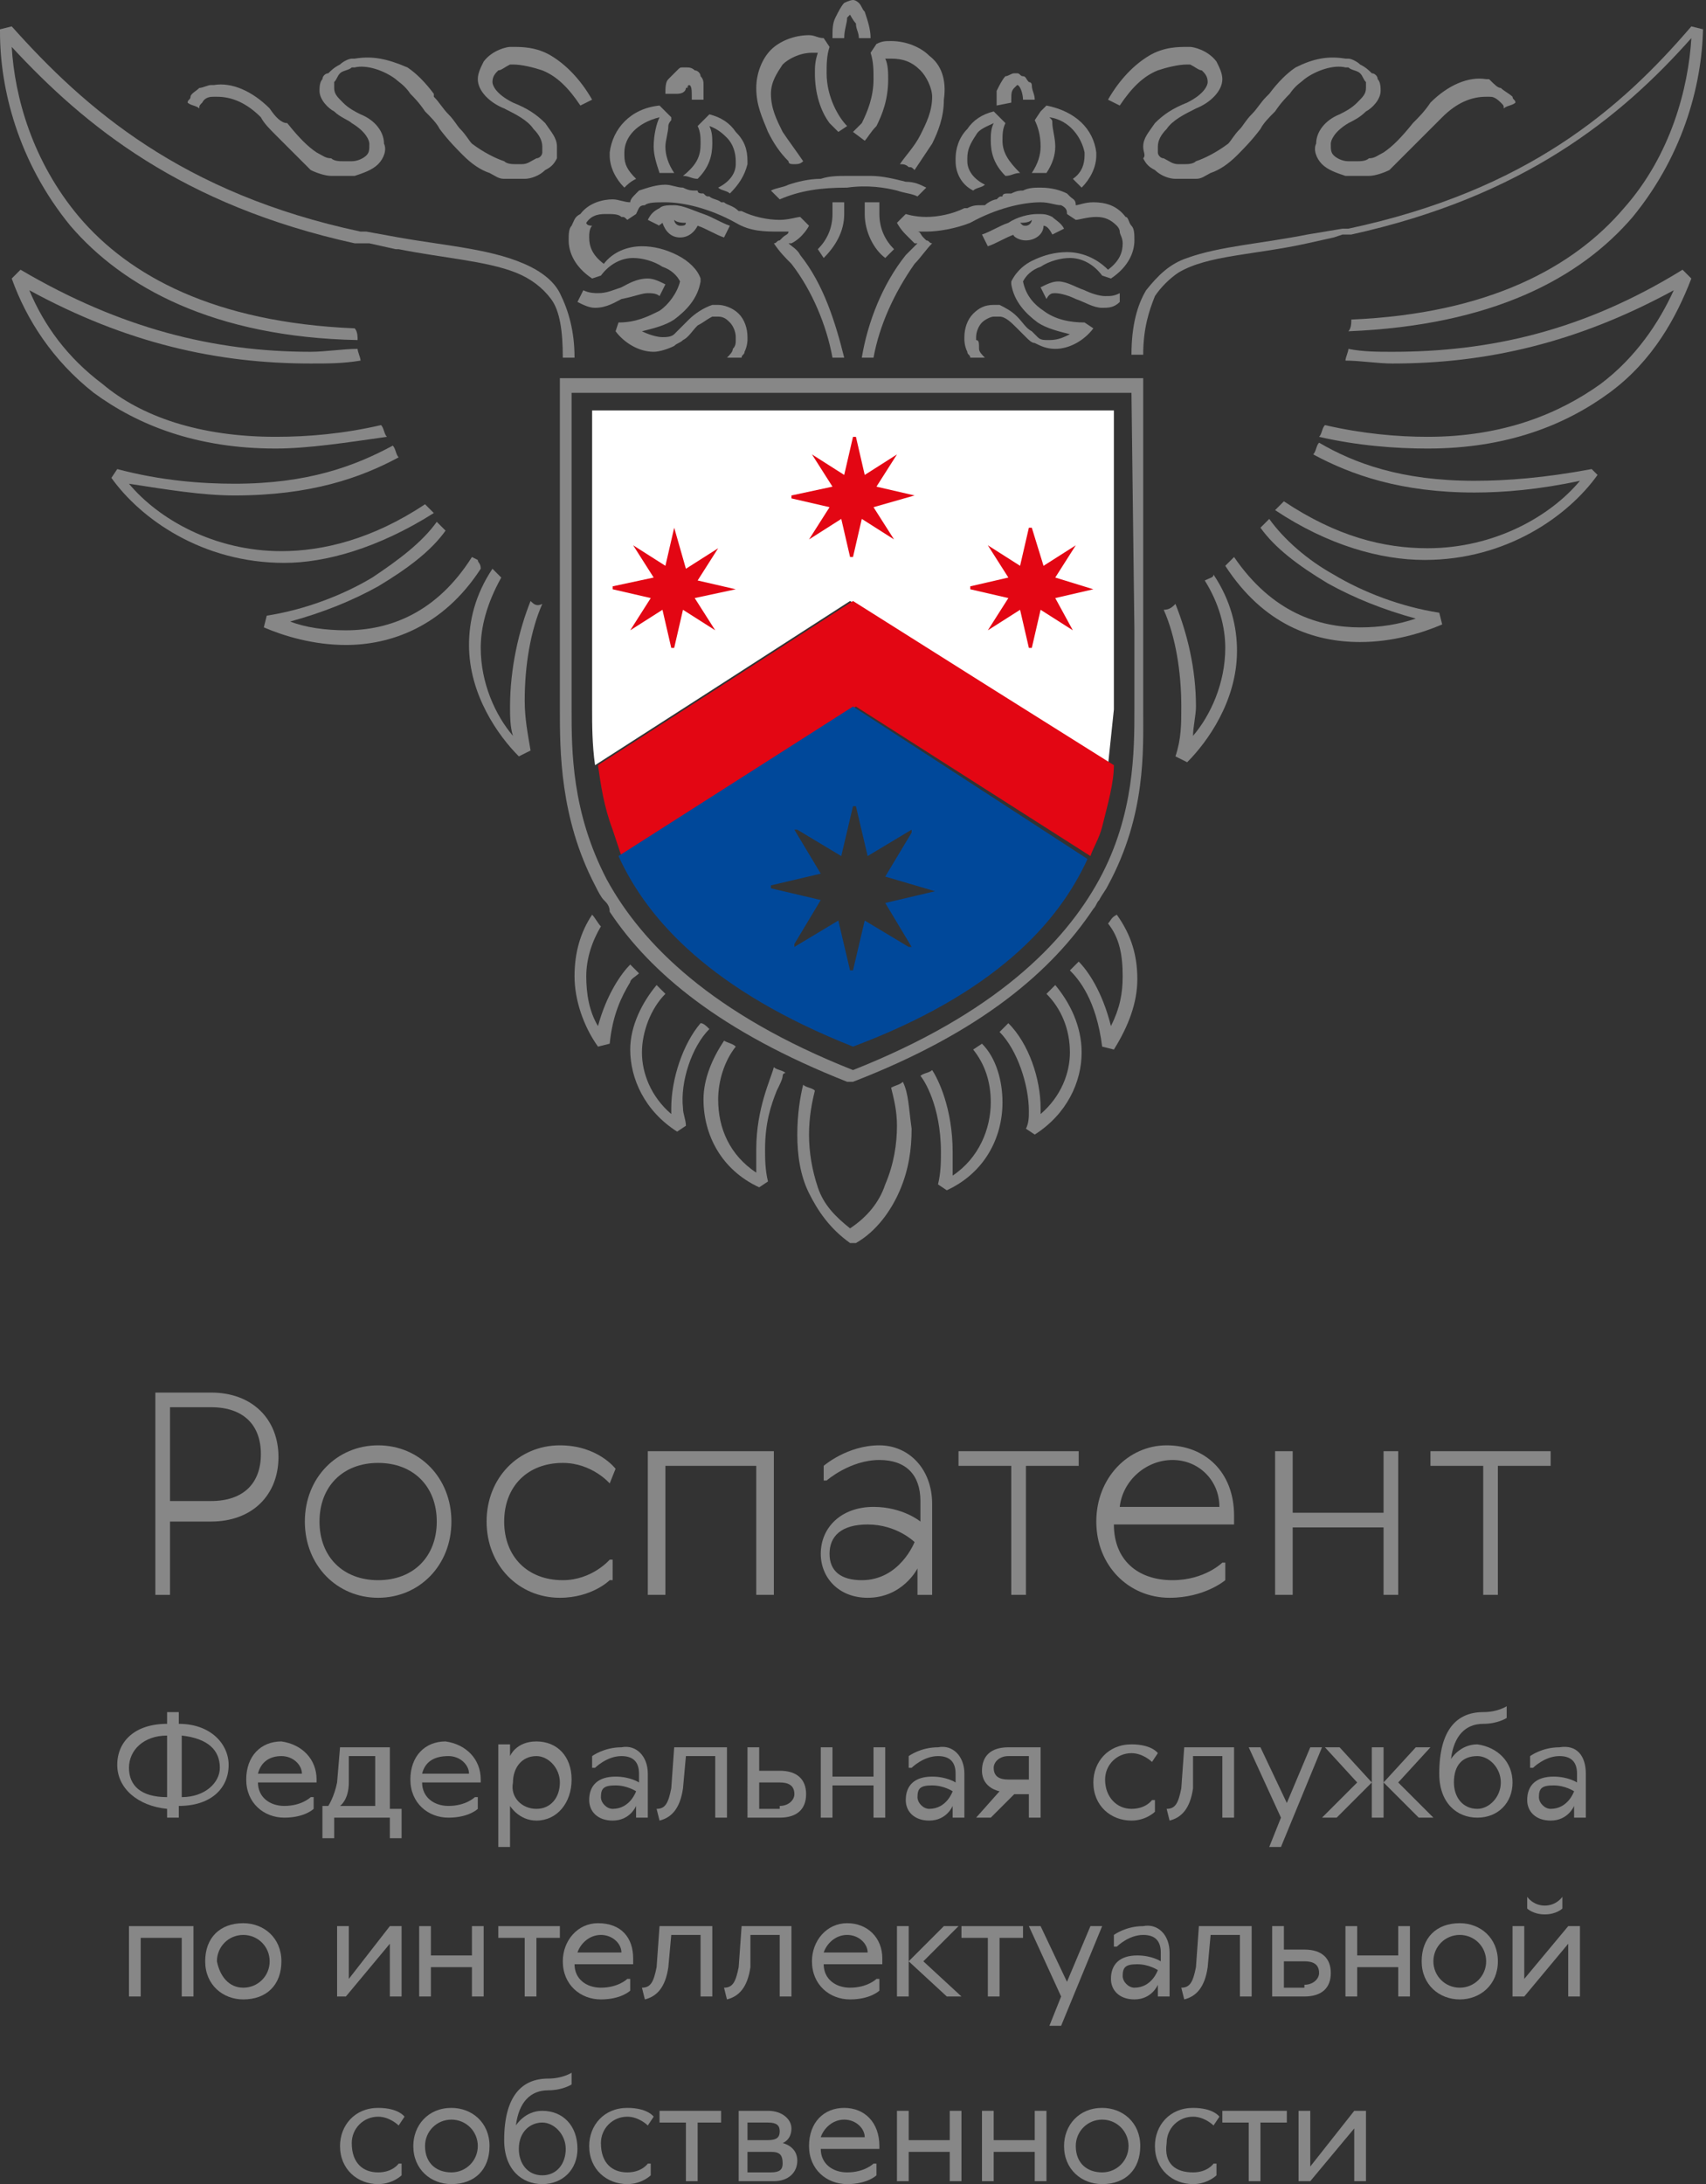 <?xml version="1.0" encoding="UTF-8"?> <!-- Generator: Adobe Illustrator 24.1.2, SVG Export Plug-In . SVG Version: 6.00 Build 0) --> <svg xmlns="http://www.w3.org/2000/svg" xmlns:xlink="http://www.w3.org/1999/xlink" id="Слой_1" x="0px" y="0px" viewBox="0 0 58.2 74.5" style="enable-background:new 0 0 58.2 74.5;" xml:space="preserve"><rect x="0" y="0" width="58.2" height="74.5" fill="#333333" stroke="none"/> <style type="text/css"> .st0{fill:#878787;} .st1{fill:#FFFFFF;} .st2{fill:#E30613;} .st3{fill-rule:evenodd;clip-rule:evenodd;fill:#E30613;} .st4{fill:#00489A;} </style> <g> <g> <path class="st0" d="M5.7,61.7C4.7,61.6,4,61,4,60.2c0-0.8,0.6-1.4,1.7-1.4v-0.4h0.4v0.4c1.1,0,1.7,0.7,1.7,1.4 c0,0.8-0.6,1.4-1.7,1.4V62H5.7V61.7z M5.7,59.2c-0.8,0-1.3,0.5-1.3,1.1c0,0.6,0.4,1,1.3,1V59.2z M6.2,61.3c0.8,0,1.3-0.5,1.3-1 c0-0.6-0.4-1-1.3-1.1V61.3z"></path> <path class="st0" d="M10.8,60.7v0.1h-2c0,0.5,0.4,0.8,0.9,0.8c0.6,0,0.9-0.3,0.9-0.3h0.1v0.4c0,0-0.3,0.3-1,0.3 c-0.7,0-1.3-0.5-1.3-1.3s0.5-1.3,1.2-1.3C10.3,59.5,10.8,60,10.8,60.7 M8.8,60.5h1.5c0-0.3-0.3-0.6-0.7-0.6 C9.2,59.9,8.9,60.1,8.8,60.5"></path> <path class="st0" d="M10.9,61.6h0.3c0,0,0.2-0.3,0.3-0.8l0.1-1.2h1.7v2.1h0.4v1h-0.4V62h-1.9v0.7h-0.4V61.6z M11.9,60.8 c0,0.6-0.3,0.8-0.3,0.8h1.2v-1.7h-0.9L11.9,60.8z"></path> <path class="st0" d="M16.4,60.7v0.1h-2c0,0.5,0.4,0.8,0.9,0.8c0.6,0,0.9-0.3,0.9-0.3h0.1v0.4c0,0-0.3,0.3-1,0.3 c-0.7,0-1.3-0.5-1.3-1.3s0.5-1.3,1.2-1.3C15.9,59.5,16.4,60,16.4,60.7 M14.4,60.5H16c0-0.3-0.3-0.6-0.7-0.6 C14.8,59.9,14.5,60.1,14.4,60.5"></path> <path class="st0" d="M18.3,62.1c-0.6,0-0.9-0.5-0.9-0.5h0V63H17v-3.5h0.4l0,0.4h0c0,0,0.2-0.5,0.9-0.5c0.7,0,1.2,0.5,1.2,1.3 C19.5,61.5,19,62.1,18.3,62.1 M18.3,61.7c0.5,0,0.8-0.4,0.8-0.9c0-0.5-0.4-0.9-0.8-0.9c-0.5,0-0.8,0.4-0.8,0.9 C17.4,61.3,17.8,61.7,18.3,61.7"></path> <path class="st0" d="M22.1,60.5V62h-0.4l0-0.4h0c0,0-0.2,0.5-0.8,0.5c-0.5,0-0.8-0.3-0.8-0.7c0-0.5,0.3-0.8,0.9-0.8 c0.5,0,0.8,0.2,0.8,0.2v-0.3c0-0.4-0.2-0.6-0.6-0.6c-0.5,0-0.9,0.4-0.9,0.4h-0.1v-0.4c0,0,0.4-0.3,1-0.3 C21.7,59.5,22.1,59.9,22.1,60.5 M21.7,61.1c0,0-0.3-0.2-0.7-0.2c-0.4,0-0.5,0.1-0.5,0.4c0,0.2,0.2,0.4,0.4,0.4 C21.5,61.7,21.7,61.1,21.7,61.1"></path> <path class="st0" d="M23.3,61c-0.1,0.7-0.4,1-0.8,1.1l-0.1-0.4c0.3,0,0.4-0.2,0.5-0.7l0.1-1.4h1.8V62h-0.4v-2.1h-1L23.3,61z"></path> <path class="st0" d="M25.5,59.6h0.4v0.8h0.7c0.6,0,0.9,0.3,0.9,0.8c0,0.5-0.3,0.8-0.9,0.8h-1.1V59.6z M26.6,61.6 c0.3,0,0.5-0.2,0.5-0.4c0-0.3-0.2-0.4-0.5-0.4h-0.7v0.9H26.6z"></path> <polygon class="st0" points="28.4,60.9 28.4,62 28,62 28,59.6 28.4,59.6 28.4,60.6 29.8,60.6 29.8,59.6 30.2,59.6 30.2,62 29.8,62 29.8,60.9 "></polygon> <path class="st0" d="M32.9,60.5V62h-0.4l0-0.4h0c0,0-0.2,0.5-0.8,0.5c-0.5,0-0.8-0.3-0.8-0.7c0-0.5,0.3-0.8,0.9-0.8 c0.5,0,0.8,0.2,0.8,0.2v-0.3c0-0.4-0.2-0.6-0.6-0.6c-0.5,0-0.9,0.4-0.9,0.4h-0.1v-0.4c0,0,0.4-0.3,1-0.3 C32.5,59.5,32.9,59.9,32.9,60.5 M32.5,61.1c0,0-0.3-0.2-0.7-0.2c-0.4,0-0.5,0.1-0.5,0.4c0,0.2,0.2,0.4,0.4,0.4 C32.3,61.7,32.5,61.1,32.5,61.1"></path> <path class="st0" d="M33.5,60.4c0-0.5,0.3-0.8,0.9-0.8h1.1V62h-0.4v-0.8h-0.5L33.8,62h-0.5l0.8-0.9v0C34.1,61.1,33.5,61,33.5,60.4 M34.4,59.9c-0.3,0-0.5,0.2-0.5,0.4c0,0.3,0.2,0.4,0.5,0.4h0.7v-0.8H34.4z"></path> <path class="st0" d="M38.6,61.7c0.5,0,0.7-0.3,0.7-0.3h0.1v0.4c0,0-0.3,0.3-0.8,0.3c-0.7,0-1.3-0.5-1.3-1.3c0-0.7,0.5-1.3,1.3-1.3 c0.7,0,0.9,0.3,0.9,0.3l-0.2,0.3c0,0-0.3-0.3-0.7-0.3c-0.5,0-0.9,0.4-0.9,0.9C37.7,61.3,38.1,61.7,38.6,61.7"></path> <path class="st0" d="M40.7,61c-0.1,0.7-0.4,1-0.8,1.1l-0.1-0.4c0.3,0,0.4-0.2,0.5-0.7l0.1-1.4h1.7V62h-0.4v-2.1h-1L40.7,61z"></path> <polygon class="st0" points="43.7,63 43.3,63 43.7,62 42.6,59.6 43,59.6 43.9,61.5 43.9,61.5 44.7,59.6 45.1,59.6 "></polygon> <polygon class="st0" points="47.2,60.8 47.2,62 46.8,62 46.8,60.8 45.6,62 45.1,62 46.3,60.8 45.2,59.6 45.7,59.6 46.8,60.8 46.8,59.6 47.2,59.6 47.2,60.8 48.3,59.6 48.8,59.6 47.7,60.8 48.9,62 48.4,62 "></polygon> <path class="st0" d="M51.6,60.8c0,0.7-0.5,1.2-1.2,1.2c-0.7,0-1.3-0.5-1.3-1.5c0-1.5,0.6-2.1,1.5-2.1c0.5,0,0.8-0.2,0.8-0.2v0.4 c0,0-0.3,0.2-0.8,0.2c-0.6,0-1,0.4-1.1,1.2h0c0,0,0.3-0.5,0.9-0.5C51.1,59.6,51.6,60.1,51.6,60.8 M51.2,60.8 c0-0.5-0.4-0.9-0.8-0.9c-0.5,0-0.8,0.3-0.8,0.9c0,0.5,0.3,0.9,0.8,0.9C50.8,61.7,51.2,61.3,51.2,60.8"></path> <path class="st0" d="M54.1,60.5V62h-0.4l0-0.4h0c0,0-0.2,0.5-0.8,0.5c-0.5,0-0.8-0.3-0.8-0.7c0-0.5,0.3-0.8,0.9-0.8 c0.5,0,0.8,0.2,0.8,0.2v-0.3c0-0.4-0.2-0.6-0.6-0.6c-0.5,0-0.9,0.4-0.9,0.4h-0.1v-0.4c0,0,0.4-0.3,1-0.3 C53.8,59.5,54.1,59.9,54.1,60.5 M53.7,61.1c0,0-0.3-0.2-0.7-0.2c-0.4,0-0.5,0.1-0.5,0.4c0,0.2,0.2,0.4,0.4,0.4 C53.5,61.7,53.7,61.1,53.7,61.1"></path> </g> <g> <polygon class="st0" points="4.8,66.1 4.8,68.1 4.4,68.1 4.4,65.7 6.6,65.7 6.6,68.1 6.2,68.1 6.2,66.1 "></polygon> <path class="st0" d="M8.3,68.2c-0.7,0-1.3-0.5-1.3-1.3s0.5-1.3,1.3-1.3c0.7,0,1.3,0.5,1.3,1.3S9.1,68.2,8.3,68.2 M8.3,67.8 c0.5,0,0.9-0.4,0.9-0.9c0-0.5-0.4-0.9-0.9-0.9c-0.5,0-0.9,0.4-0.9,0.9C7.5,67.4,7.8,67.8,8.3,67.8"></path> <polygon class="st0" points="11.8,68.1 11.5,68.1 11.5,65.7 11.9,65.7 11.9,67.5 13.3,65.7 13.7,65.7 13.7,68.1 13.3,68.1 13.3,66.3 "></polygon> <polygon class="st0" points="14.7,67.1 14.7,68.1 14.3,68.1 14.3,65.7 14.7,65.7 14.7,66.7 16.1,66.7 16.1,65.7 16.5,65.7 16.5,68.1 16.1,68.1 16.1,67.1 "></polygon> <polygon class="st0" points="17,66.1 17,65.7 19.1,65.7 19.1,66.1 18.3,66.1 18.3,68.1 17.9,68.1 17.9,66.1 "></polygon> <path class="st0" d="M21.6,66.8V67h-2c0,0.5,0.4,0.8,0.9,0.8c0.6,0,0.9-0.3,0.9-0.3h0.1v0.4c0,0-0.3,0.3-1,0.3 c-0.7,0-1.3-0.5-1.3-1.3c0-0.7,0.5-1.3,1.2-1.3C21.2,65.6,21.6,66.1,21.6,66.8 M19.7,66.6h1.5c0-0.3-0.3-0.6-0.7-0.6 C20.1,66,19.8,66.3,19.7,66.6"></path> <path class="st0" d="M22.8,67.1c-0.1,0.7-0.4,1-0.8,1.1l-0.1-0.4c0.3,0,0.4-0.2,0.5-0.7l0.1-1.4h1.8v2.4h-0.4v-2.1h-1L22.8,67.1z"></path> <path class="st0" d="M25.6,67.1c-0.1,0.7-0.4,1-0.8,1.1l-0.1-0.4c0.3,0,0.4-0.2,0.5-0.7l0.1-1.4H27v2.4h-0.4v-2.1h-1L25.6,67.1z"></path> <path class="st0" d="M30.1,66.8V67h-2c0,0.5,0.4,0.8,0.9,0.8c0.6,0,0.9-0.3,0.9-0.3h0.1v0.4c0,0-0.3,0.3-1,0.3 c-0.7,0-1.3-0.5-1.3-1.3c0-0.7,0.5-1.3,1.2-1.3C29.6,65.6,30.1,66.1,30.1,66.8 M28.1,66.6h1.5c0-0.3-0.3-0.6-0.7-0.6 C28.5,66,28.2,66.3,28.1,66.6"></path> <polygon class="st0" points="31,66.9 31,68.1 30.6,68.1 30.6,65.7 31,65.7 31,66.9 32.2,65.7 32.7,65.7 31.5,66.9 32.8,68.1 32.3,68.1 "></polygon> <polygon class="st0" points="32.8,66.1 32.8,65.7 34.9,65.7 34.9,66.1 34.1,66.1 34.1,68.1 33.7,68.1 33.7,66.1 "></polygon> <polygon class="st0" points="36.2,69.1 35.8,69.1 36.2,68.1 35.1,65.7 35.5,65.7 36.4,67.6 36.4,67.6 37.2,65.7 37.6,65.7 "></polygon> <path class="st0" d="M39.9,66.6v1.5h-0.4l0-0.4h0c0,0-0.2,0.5-0.8,0.5c-0.5,0-0.8-0.3-0.8-0.7c0-0.5,0.3-0.8,0.9-0.8 c0.5,0,0.8,0.2,0.8,0.2v-0.3c0-0.4-0.2-0.6-0.6-0.6c-0.5,0-0.9,0.4-0.9,0.4h-0.1v-0.4c0,0,0.4-0.3,1-0.3 C39.5,65.6,39.9,66,39.9,66.6 M39.5,67.2c0,0-0.3-0.2-0.7-0.2c-0.4,0-0.5,0.1-0.5,0.4c0,0.2,0.2,0.4,0.4,0.4 C39.3,67.8,39.5,67.2,39.5,67.2"></path> <path class="st0" d="M41.2,67.1c-0.1,0.7-0.4,1-0.8,1.1l-0.1-0.4c0.3,0,0.4-0.2,0.5-0.7l0.1-1.4h1.8v2.4h-0.4v-2.1h-1L41.2,67.1z"></path> <path class="st0" d="M43.4,65.7h0.4v0.8h0.7c0.6,0,0.9,0.3,0.9,0.8c0,0.5-0.3,0.8-0.9,0.8h-1.1V65.7z M44.5,67.7 c0.3,0,0.5-0.2,0.5-0.4c0-0.3-0.2-0.4-0.5-0.4h-0.7v0.9H44.5z"></path> <polygon class="st0" points="46.3,67.1 46.3,68.1 45.9,68.1 45.9,65.7 46.3,65.7 46.3,66.7 47.7,66.7 47.7,65.7 48.1,65.7 48.1,68.1 47.7,68.1 47.7,67.1 "></polygon> <path class="st0" d="M49.8,68.2c-0.7,0-1.3-0.5-1.3-1.3s0.5-1.3,1.3-1.3c0.7,0,1.3,0.5,1.3,1.3S50.5,68.2,49.8,68.2 M49.8,67.8 c0.5,0,0.9-0.4,0.9-0.9c0-0.5-0.4-0.9-0.9-0.9c-0.5,0-0.9,0.4-0.9,0.9C48.9,67.4,49.3,67.8,49.8,67.8"></path> <path class="st0" d="M52,68.1h-0.4v-2.4H52v1.8l1.5-1.8h0.4v2.4h-0.4v-1.8L52,68.1z M52.1,65.1v-0.4c0,0,0.2,0.3,0.6,0.3 c0.4,0,0.6-0.3,0.6-0.3v0.4c0,0-0.2,0.2-0.6,0.2C52.3,65.3,52.1,65.1,52.1,65.1"></path> </g> <g> <path class="st0" d="M12.9,74.1c0.5,0,0.7-0.3,0.7-0.3h0.1v0.4c0,0-0.3,0.3-0.8,0.3c-0.7,0-1.3-0.5-1.3-1.3c0-0.7,0.5-1.3,1.3-1.3 c0.7,0,0.9,0.3,0.9,0.3l-0.2,0.3c0,0-0.3-0.3-0.7-0.3c-0.5,0-0.9,0.4-0.9,0.9C12,73.8,12.4,74.1,12.9,74.1"></path> <path class="st0" d="M15.4,74.5c-0.7,0-1.3-0.5-1.3-1.3c0-0.7,0.5-1.3,1.3-1.3c0.7,0,1.3,0.5,1.3,1.3C16.7,74,16.2,74.5,15.4,74.5 M15.4,74.1c0.5,0,0.9-0.4,0.9-0.9c0-0.5-0.4-0.9-0.9-0.9c-0.5,0-0.9,0.4-0.9,0.9C14.5,73.8,14.9,74.1,15.4,74.1"></path> <path class="st0" d="M19.7,73.3c0,0.7-0.5,1.2-1.2,1.2c-0.7,0-1.3-0.5-1.3-1.5c0-1.5,0.6-2.1,1.5-2.1c0.5,0,0.8-0.2,0.8-0.2v0.4 c0,0-0.3,0.2-0.8,0.2c-0.6,0-1,0.4-1.1,1.2h0c0,0,0.3-0.5,0.9-0.5C19.2,72,19.7,72.5,19.7,73.3 M19.3,73.3c0-0.5-0.4-0.9-0.8-0.9 s-0.8,0.3-0.8,0.9c0,0.5,0.3,0.9,0.8,0.9S19.3,73.8,19.3,73.3"></path> <path class="st0" d="M21.4,74.1c0.5,0,0.7-0.3,0.7-0.3h0.1v0.4c0,0-0.3,0.3-0.8,0.3c-0.7,0-1.3-0.5-1.3-1.3c0-0.7,0.5-1.3,1.3-1.3 c0.7,0,0.9,0.3,0.9,0.3l-0.2,0.3c0,0-0.3-0.3-0.7-0.3c-0.5,0-0.9,0.4-0.9,0.9C20.5,73.8,20.9,74.1,21.4,74.1"></path> <polygon class="st0" points="22.5,72.4 22.5,72 24.6,72 24.6,72.4 23.8,72.4 23.8,74.4 23.4,74.4 23.4,72.4 "></polygon> <path class="st0" d="M25.1,72h1.1c0.5,0,0.8,0.3,0.8,0.6c0,0.4-0.3,0.5-0.3,0.5v0c0,0,0.5,0.1,0.5,0.6c0,0.4-0.3,0.7-0.8,0.7h-1.2 V72z M25.5,72.4V73h0.7c0.3,0,0.4-0.1,0.4-0.3c0-0.2-0.1-0.3-0.4-0.3H25.5z M26.3,73.4h-0.8v0.7h0.8c0.3,0,0.4-0.1,0.4-0.3 C26.7,73.5,26.6,73.4,26.3,73.4"></path> <path class="st0" d="M30,73.2v0.1h-2c0,0.5,0.4,0.8,0.9,0.8c0.6,0,0.9-0.3,0.9-0.3h0.1v0.4c0,0-0.3,0.3-1,0.3 c-0.7,0-1.3-0.5-1.3-1.3s0.5-1.3,1.2-1.3C29.5,71.9,30,72.4,30,73.2 M28,72.9h1.5c0-0.3-0.3-0.6-0.7-0.6 C28.4,72.3,28.1,72.6,28,72.9"></path> <polygon class="st0" points="31,73.4 31,74.4 30.6,74.4 30.6,72 31,72 31,73 32.4,73 32.4,72 32.8,72 32.8,74.4 32.4,74.4 32.4,73.4 "></polygon> <polygon class="st0" points="33.9,73.4 33.9,74.4 33.5,74.4 33.5,72 33.9,72 33.9,73 35.3,73 35.3,72 35.7,72 35.7,74.4 35.3,74.4 35.3,73.4 "></polygon> <path class="st0" d="M37.6,74.5c-0.7,0-1.3-0.5-1.3-1.3c0-0.7,0.5-1.3,1.3-1.3c0.7,0,1.3,0.5,1.3,1.3C38.9,74,38.4,74.5,37.6,74.5 M37.6,74.1c0.5,0,0.9-0.4,0.9-0.9c0-0.5-0.4-0.9-0.9-0.9c-0.5,0-0.9,0.4-0.9,0.9C36.7,73.8,37.1,74.1,37.6,74.1"></path> <path class="st0" d="M40.7,74.1c0.5,0,0.7-0.3,0.7-0.3h0.1v0.4c0,0-0.3,0.3-0.8,0.3c-0.7,0-1.3-0.5-1.3-1.3c0-0.7,0.5-1.3,1.3-1.3 c0.7,0,0.9,0.3,0.9,0.3l-0.2,0.3c0,0-0.3-0.3-0.7-0.3c-0.5,0-0.9,0.4-0.9,0.9C39.7,73.8,40.1,74.1,40.7,74.1"></path> <polygon class="st0" points="41.7,72.4 41.7,72 43.9,72 43.9,72.4 43,72.4 43,74.4 42.6,74.4 42.6,72.4 "></polygon> <polygon class="st0" points="44.7,74.4 44.3,74.4 44.3,72 44.7,72 44.7,73.9 46.2,72 46.6,72 46.6,74.4 46.2,74.4 46.2,72.6 "></polygon> </g> <g> <path class="st0" d="M7.2,47.5c1.4,0,2.3,0.9,2.3,2.2c0,1.3-0.9,2.2-2.3,2.2H5.8v2.5H5.3v-6.9H7.2z M7.2,51.2 c1.1,0,1.7-0.6,1.7-1.6c0-1-0.6-1.6-1.7-1.6H5.8v3.2H7.2z"></path> <path class="st0" d="M10.4,51.9c0-1.5,1.1-2.6,2.5-2.6s2.5,1.1,2.5,2.6c0,1.5-1.1,2.6-2.5,2.6S10.4,53.4,10.4,51.9 M14.9,51.9 c0-1.2-0.8-2-2-2c-1.2,0-2,0.8-2,2c0,1.2,0.8,2,2,2C14.1,53.9,14.9,53.1,14.9,51.9"></path> <path class="st0" d="M20.8,53.9c0,0-0.6,0.6-1.7,0.6c-1.4,0-2.5-1.1-2.5-2.6c0-1.5,1.1-2.6,2.5-2.6c1.3,0,1.9,0.8,1.9,0.8 l-0.2,0.5c0,0-0.6-0.7-1.6-0.7c-1.2,0-2,0.8-2,2s0.8,2,2,2c1,0,1.6-0.7,1.6-0.7h0.1V53.9z"></path> <polygon class="st0" points="25.8,50 22.7,50 22.7,54.4 22.1,54.4 22.1,49.5 26.4,49.5 26.4,54.4 25.8,54.4 "></polygon> <path class="st0" d="M31.8,51.3v3.1h-0.5l0-0.9h0c0,0-0.5,1-1.7,1c-1,0-1.6-0.7-1.6-1.5c0-0.9,0.7-1.6,1.8-1.6 c1,0,1.6,0.5,1.6,0.5v-0.7c0-0.9-0.5-1.4-1.4-1.4c-1,0-1.8,0.7-1.8,0.7h-0.1V50c0,0,0.8-0.7,1.9-0.7C31,49.3,31.8,50.1,31.8,51.3 M31.2,52.6c0,0-0.6-0.6-1.6-0.6c-0.9,0-1.3,0.4-1.3,1c0,0.6,0.4,0.9,1.1,0.9C30.7,53.9,31.2,52.6,31.2,52.6"></path> <polygon class="st0" points="32.7,50 32.7,49.5 36.8,49.5 36.8,50 35,50 35,54.4 34.5,54.4 34.5,50 "></polygon> <path class="st0" d="M41.7,53.3h0.1v0.6c0,0-0.7,0.6-1.9,0.6c-1.4,0-2.5-1.1-2.5-2.6c0-1.5,1.1-2.6,2.4-2.6c1.3,0,2.3,0.9,2.3,2.4 V52H38c0,1.2,0.8,1.9,2,1.9C41.1,53.9,41.7,53.3,41.7,53.3 M41.6,51.4c0-0.9-0.7-1.6-1.6-1.6c-0.9,0-1.7,0.7-1.8,1.6H41.6z"></path> <polygon class="st0" points="47.2,52.1 44.1,52.1 44.1,54.4 43.5,54.4 43.5,49.5 44.1,49.5 44.1,51.6 47.2,51.6 47.2,49.5 47.7,49.5 47.7,54.4 47.2,54.4 "></polygon> <polygon class="st0" points="48.8,50 48.8,49.5 52.9,49.5 52.9,50 51.1,50 51.1,54.4 50.6,54.4 50.6,50 "></polygon> </g> <g> <path class="st1" d="M38,24.2L38,14H20.2l0,10.2c0,0.5,0,1.2,0.1,1.9l4.2-2.7l4.5-2.9l4.6,2.9l4.2,2.7L38,24.2z"></path> <path class="st0" d="M20.2,3.4c-0.4-0.7-0.9-1.2-1.4-1.5c-0.5-0.3-1-0.3-1.3-0.3l-0.1,0c-0.1,0-0.6,0.1-0.9,0.5 c-0.1,0.2-0.2,0.4-0.2,0.6c0,0.4,0.4,0.8,0.9,1c0.4,0.2,0.8,0.4,1,0.7c0.2,0.2,0.3,0.4,0.3,0.6c0,0.1,0,0.2,0,0.2 c0,0.1-0.1,0.2-0.2,0.2c-0.2,0.1-0.3,0.2-0.5,0.2l-0.1,0c0,0-0.1,0-0.1,0c-0.1,0-0.3,0-0.4-0.1c-0.3-0.1-0.7-0.3-1.1-0.6 c-0.1-0.1-0.2-0.3-0.4-0.5c-0.1-0.1-0.2-0.3-0.4-0.5c-0.2-0.2-0.3-0.4-0.5-0.6l0,0c0,0,0,0,0-0.1l0,0c-0.3-0.4-0.6-0.7-0.9-0.9 C13.2,2,12.7,1.9,12.1,2L12,2c-0.1,0-0.3,0.1-0.4,0.2c-0.2,0.1-0.3,0.2-0.4,0.3C11.1,2.5,11,2.6,11,2.7c-0.1,0.1-0.1,0.3-0.1,0.4 c0,0.3,0.3,0.6,0.5,0.7C11.6,4,11.9,4.1,12,4.2l0,0c0.5,0.3,0.6,0.6,0.6,0.7c0,0.2,0,0.3-0.1,0.4c-0.1,0.1-0.3,0.2-0.5,0.2l-0.1,0 c-0.1,0-0.2,0-0.2,0c-0.1,0-0.3,0-0.4-0.1c-0.2,0-0.3-0.1-0.5-0.2c-0.3-0.2-0.6-0.5-1-1C9.6,4.2,9.4,4,9.2,3.7 C8.6,3.1,7.9,2.8,7.3,2.9l-0.1,0C7.1,2.9,6.9,3,6.8,3C6.7,3.1,6.5,3.2,6.5,3.3c0,0.1-0.1,0.1-0.1,0.2c0.1,0.1,0.3,0.1,0.4,0.2 c0-0.1,0-0.1,0.1-0.2C7,3.3,7.2,3.3,7.3,3.3l0.1,0c0.5,0,1,0.2,1.5,0.7C9,4.2,9.2,4.4,9.4,4.6c0.5,0.5,0.9,0.9,1.2,1.2 C10.8,5.9,11.1,6,11.3,6c0.2,0,0.4,0,0.7,0l0.1,0c0.3-0.1,0.6-0.2,0.8-0.4c0.2-0.2,0.3-0.5,0.2-0.7c0-0.4-0.3-0.8-0.8-1l0,0 c-0.2-0.1-0.4-0.2-0.6-0.4c-0.2-0.2-0.3-0.3-0.3-0.5c0-0.1,0-0.1,0-0.2c0.1-0.1,0.1-0.2,0.2-0.3c0.1-0.1,0.3-0.1,0.4-0.2l0.1,0 c0.4-0.1,1,0.1,1.4,0.4c0.1,0.1,0.3,0.2,0.5,0.5c0.1,0.1,0.3,0.3,0.5,0.6C14.7,4,14.9,4.2,15,4.4c0.3,0.4,0.6,0.7,0.8,0.9 c0.3,0.3,0.6,0.5,0.9,0.6C16.9,6,17,6.1,17.2,6.1c0.1,0,0.2,0,0.4,0c0.1,0,0.1,0,0.2,0l0.1,0c0.2,0,0.5-0.1,0.7-0.3 c0.2-0.1,0.3-0.2,0.4-0.4C19,5.3,19,5.2,19,5c0-0.3-0.2-0.5-0.4-0.8c-0.3-0.3-0.6-0.5-1.1-0.7c-0.6-0.3-0.7-0.6-0.7-0.7 c0-0.2,0.1-0.3,0.2-0.4c0,0,0,0,0,0c0.1,0,0.2-0.1,0.4-0.2c0,0,0.1,0,0.1,0c0.3,0,0.7,0.1,1,0.2C19,2.6,19.4,3,19.8,3.6l0,0 L20.2,3.4L20.2,3.4z"></path> <path class="st0" d="M37.8,3.4c0.4-0.7,0.9-1.2,1.4-1.5c0.5-0.3,1-0.3,1.3-0.3l0.1,0c0.1,0,0.6,0.1,0.9,0.5 c0.1,0.2,0.2,0.4,0.2,0.6c0,0.4-0.4,0.8-0.9,1c-0.4,0.2-0.8,0.4-1,0.7c-0.2,0.2-0.3,0.4-0.3,0.6c0,0.1,0,0.2,0,0.2 c0,0.1,0.1,0.2,0.2,0.2c0.2,0.1,0.3,0.2,0.5,0.2l0.1,0c0,0,0.1,0,0.1,0c0.1,0,0.3,0,0.4-0.1c0.3-0.1,0.7-0.3,1.1-0.6 c0.1-0.1,0.2-0.3,0.4-0.5c0.1-0.1,0.2-0.3,0.4-0.5c0.2-0.2,0.3-0.4,0.5-0.6l0,0c0,0,0,0,0.1-0.1l0,0c0.3-0.4,0.6-0.7,0.9-0.9 C44.8,2,45.3,1.9,45.9,2L46,2c0.1,0,0.3,0.1,0.4,0.2c0.2,0.1,0.3,0.2,0.4,0.3C46.9,2.5,47,2.6,47,2.7c0.1,0.1,0.1,0.3,0.1,0.4 c0,0.3-0.3,0.6-0.5,0.7C46.4,4,46.2,4.1,46,4.2l0,0c-0.5,0.3-0.6,0.6-0.6,0.7c0,0.2,0,0.3,0.1,0.4c0.1,0.1,0.3,0.2,0.5,0.2l0.1,0 c0.1,0,0.2,0,0.2,0c0.1,0,0.3,0,0.4-0.1c0.2,0,0.3-0.1,0.5-0.2c0.3-0.2,0.6-0.5,1-1c0.2-0.2,0.4-0.4,0.6-0.7 c0.6-0.6,1.3-0.9,1.9-0.8l0.1,0C51,2.9,51.1,3,51.2,3c0.1,0.1,0.3,0.2,0.4,0.3c0,0.1,0.1,0.1,0.1,0.2c-0.1,0.1-0.3,0.1-0.4,0.2 c0-0.1,0-0.1-0.1-0.2c-0.2-0.2-0.3-0.2-0.4-0.2l-0.1,0c-0.5,0-1,0.2-1.5,0.7c-0.2,0.2-0.4,0.4-0.6,0.6c-0.5,0.5-0.9,0.9-1.2,1.2 C47.2,5.9,46.9,6,46.7,6c-0.2,0-0.4,0-0.7,0l-0.1,0c-0.3-0.1-0.6-0.2-0.8-0.4c-0.2-0.2-0.3-0.5-0.2-0.7c0-0.4,0.3-0.8,0.8-1l0,0 c0.2-0.1,0.4-0.2,0.6-0.4c0.2-0.2,0.3-0.3,0.3-0.5c0-0.1,0-0.1,0-0.2c-0.1-0.1-0.1-0.2-0.2-0.3c-0.1-0.1-0.3-0.1-0.4-0.2l-0.1,0 c-0.4-0.1-1,0.1-1.4,0.4c-0.1,0.1-0.3,0.2-0.5,0.5c-0.1,0.1-0.3,0.3-0.5,0.6C43.3,4,43.1,4.2,43,4.4c-0.3,0.4-0.6,0.7-0.8,0.9 c-0.3,0.3-0.6,0.5-0.9,0.6C41.1,6,41,6.1,40.8,6.1c-0.1,0-0.2,0-0.4,0c-0.1,0-0.1,0-0.2,0l-0.1,0c-0.2,0-0.5-0.1-0.7-0.3 c-0.2-0.1-0.3-0.2-0.4-0.4C39.1,5.3,39,5.2,39,5c0-0.3,0.2-0.5,0.4-0.8c0.3-0.3,0.6-0.5,1.1-0.7c0.6-0.3,0.7-0.6,0.7-0.7 c0-0.2-0.1-0.3-0.2-0.4c0,0,0,0,0,0c-0.1,0-0.2-0.1-0.4-0.2c0,0-0.1,0-0.1,0c-0.3,0-0.7,0.1-1,0.2C39,2.6,38.6,3,38.2,3.6l0,0 L37.8,3.4L37.8,3.4z"></path> <path class="st2" d="M33.7,23.4l-4.6-2.9l-4.5,2.9l-4.2,2.7c0.1,0.7,0.2,1.4,0.5,2.2c0.1,0.3,0.2,0.6,0.3,0.9l8-5.1l8,5.1 c0.1-0.3,0.3-0.6,0.4-1c0.2-0.8,0.4-1.5,0.4-2.1L33.7,23.4z"></path> <path class="st0" d="M12.2,11.6c0-0.1,0-0.3-0.1-0.4C7.3,11,4.4,9.4,2.7,7.4C1.1,5.5,0.5,3.3,0.4,1.6C2.9,4.3,6.2,7,12.1,8.3v0 l0.1,0l0.2,0l0.2,0l0.9,0.2c0,0,0,0,0,0l0.1,0v0c1.5,0.3,3,0.4,4,0.8c0.5,0.2,0.9,0.5,1.2,0.9c0.3,0.4,0.4,1.1,0.4,2v0h0.4 c0,0,0,0,0,0c0-0.9-0.2-1.6-0.5-2.2c-0.2-0.4-0.6-0.7-1-0.9c-1.2-0.6-2.8-0.7-4.5-1l-1.1-0.2l-0.2,0c0,0,0,0,0,0 c-6.1-1.3-9.4-4.2-11.9-7L0,1v0.1c0,1.9,0.6,4.4,2.4,6.6C4.2,9.8,7.3,11.5,12.2,11.6"></path> <path class="st0" d="M46,7.8l-0.2,0l-1.2,0.2l0,0c-1.5,0.3-3,0.4-4.1,0.8c-0.6,0.2-1,0.6-1.4,1.1c-0.3,0.5-0.5,1.2-0.5,2.2v0h0.4 c0,0,0,0,0,0c0-0.9,0.2-1.5,0.4-2c0.2-0.3,0.5-0.6,0.8-0.8c1-0.6,2.6-0.6,4.4-1l0,0l0.9-0.2l0.3-0.1l0.2,0l0.1,0l0,0 c5.9-1.3,9.2-4,11.6-6.7c-0.1,1.7-0.7,4-2.3,5.8c-1.7,2-4.6,3.6-9.3,3.8c0,0.1,0,0.3-0.1,0.4c4.9-0.2,7.9-1.8,9.7-3.9 c1.8-2.2,2.4-4.7,2.4-6.6V1l-0.4-0.1C55.3,3.7,52.1,6.5,46,7.8C46,7.8,46,7.8,46,7.8"></path> <path class="st0" d="M16.3,19.1L16.1,19c-1.2,1.9-2.8,2.5-4.3,2.5c-0.7,0-1.4-0.1-1.9-0.3c1.1-0.3,2.1-0.7,3-1.2 c1-0.6,1.8-1.2,2.3-1.9c-0.1-0.1-0.2-0.2-0.3-0.3c-0.5,0.7-1.3,1.3-2.2,1.9c-1,0.6-2.3,1.1-3.6,1.3l-0.1,0.4 c0.7,0.3,1.7,0.6,2.8,0.6c1.5,0,3.3-0.6,4.6-2.6C16.4,19.2,16.3,19.2,16.3,19.1"></path> <path class="st0" d="M18.1,20.5c-0.4,1-0.7,2.3-0.7,3.6c0,0.3,0,0.7,0.1,1c-0.6-0.7-1.1-1.8-1.1-3c0-0.7,0.2-1.5,0.7-2.4 c-0.1-0.1-0.2-0.2-0.3-0.3c-0.6,0.9-0.8,1.8-0.8,2.6c0,1.7,1,3.1,1.7,3.8l0.4-0.2c-0.1-0.6-0.2-1.1-0.2-1.7c0-1.2,0.2-2.4,0.6-3.3 C18.3,20.7,18.2,20.6,18.1,20.5"></path> <path class="st0" d="M14.8,17.5c-0.1-0.1-0.2-0.2-0.3-0.3c-1.8,1.2-3.5,1.6-4.9,1.6c-2.3,0-4.2-1.1-5.2-2.3 c1.3,0.2,2.5,0.4,3.6,0.4c2.6,0,4.3-0.6,5.6-1.3c-0.1-0.1-0.1-0.3-0.2-0.4c-1.3,0.7-2.9,1.3-5.4,1.3c-1.1,0-2.5-0.1-4-0.5 l-0.2,0.3c1,1.4,3.1,2.9,5.9,2.9C11.1,19.2,12.9,18.7,14.8,17.5"></path> <path class="st0" d="M13.2,14.9c-0.1-0.1-0.1-0.3-0.2-0.4c-1.3,0.3-2.5,0.4-3.6,0.4c-2.6,0-4.6-0.7-5.9-1.8c-1.2-0.9-2-2-2.5-3.2 c3.3,1.8,6.4,2.5,9.6,2.5c0.6,0,1.1,0,1.7-0.1c0-0.1-0.1-0.3-0.1-0.4c-0.5,0-1.1,0.1-1.6,0.1c-3.3,0-6.5-0.8-9.9-2.8L0.4,9.5 c0.5,1.4,1.4,2.8,2.8,3.9c1.5,1.1,3.5,1.9,6.2,1.9C10.5,15.3,11.8,15.1,13.2,14.9"></path> <path class="st0" d="M45.5,19.6c-0.9-0.5-1.7-1.2-2.2-1.9c-0.1,0.1-0.2,0.2-0.3,0.3c0.5,0.7,1.3,1.3,2.3,1.9 c0.9,0.5,1.9,0.9,3,1.2c-0.6,0.2-1.2,0.3-1.9,0.3c-1.4,0-3-0.5-4.3-2.4c-0.1,0.1-0.2,0.2-0.3,0.3c1.3,2,3,2.6,4.6,2.6 c1.1,0,2.1-0.3,2.8-0.6l-0.1-0.4C47.8,20.7,46.5,20.2,45.5,19.6"></path> <path class="st0" d="M41.1,19.8c0.5,0.8,0.7,1.6,0.7,2.3c0,1.2-0.5,2.3-1.1,3c0-0.3,0.1-0.7,0.1-1c0-1.3-0.3-2.5-0.7-3.5 c-0.1,0.1-0.2,0.2-0.4,0.2c0.4,0.9,0.6,2.1,0.6,3.3c0,0.6,0,1.1-0.2,1.7l0.4,0.2c0.7-0.7,1.7-2.1,1.7-3.8c0-0.8-0.2-1.7-0.8-2.6 C41.4,19.7,41.3,19.7,41.1,19.8"></path> <path class="st0" d="M50.3,16.4c-2.5,0-4.1-0.6-5.3-1.3c-0.1,0.1-0.1,0.3-0.2,0.4c1.3,0.7,3,1.3,5.5,1.3c1,0,2.2-0.1,3.6-0.4 c-1,1.2-2.9,2.3-5.2,2.3c-1.5,0-3.1-0.4-4.9-1.6c-0.1,0.1-0.2,0.2-0.3,0.3c1.8,1.2,3.6,1.7,5.1,1.7c2.8,0,4.9-1.5,5.9-2.9L54.3,16 C52.7,16.3,51.4,16.4,50.3,16.4"></path> <path class="st0" d="M47.5,12c-0.5,0-1,0-1.5-0.1c0,0.1-0.1,0.3-0.1,0.4c0.5,0,1.1,0.1,1.6,0.1c3.2,0,6.3-0.7,9.6-2.5 c-0.5,1.1-1.3,2.3-2.5,3.2c-1.4,1-3.3,1.8-5.9,1.8c-1,0-2.2-0.1-3.5-0.4c-0.1,0.1-0.1,0.3-0.2,0.4c1.3,0.3,2.6,0.4,3.7,0.4 c2.7,0,4.7-0.8,6.2-1.9c1.5-1.1,2.3-2.6,2.8-3.9l-0.3-0.3C54,11.3,50.8,12,47.5,12"></path> <path class="st0" d="M33.2,35.8c0.4,0.5,0.6,1.1,0.6,1.8c0,0.9-0.4,1.9-1.3,2.5c0-0.3,0-0.5,0-0.8c0-1.5-0.5-2.5-0.7-2.8 c-0.1,0.1-0.3,0.1-0.4,0.2c0.1,0.1,0.7,1,0.7,2.6c0,0.3,0,0.7-0.1,1.1l0.3,0.2c1.3-0.6,1.9-1.8,1.9-3c0-0.7-0.2-1.5-0.7-2 L33.2,35.8z"></path> <path class="st0" d="M35.7,33.9c0.5,0.5,0.8,1.2,0.8,2c0,0.7-0.3,1.5-1,2.1c0-0.1,0-0.1,0-0.2c0-1-0.4-2.2-1.1-2.9 c-0.1,0.1-0.1,0.1-0.2,0.2l-0.1,0.1c0.6,0.6,1,1.8,1,2.7c0,0.2,0,0.4-0.1,0.6l0.3,0.2c1.1-0.7,1.6-1.8,1.6-2.8 c0-0.9-0.4-1.7-0.9-2.3C35.9,33.7,35.8,33.8,35.7,33.9"></path> <path class="st0" d="M37.8,31.5c0.4,0.5,0.5,1.1,0.5,1.8c0,0.6-0.1,1.1-0.4,1.7c-0.3-1.2-0.8-1.9-1.1-2.2 c-0.1,0.1-0.2,0.2-0.3,0.3c0.3,0.3,0.9,1,1.1,2.6l0.4,0.1c0.5-0.8,0.8-1.6,0.8-2.4c0-0.8-0.2-1.5-0.7-2.2 C37.9,31.3,37.9,31.4,37.8,31.5"></path> <path class="st0" d="M29.5,6.9c0,0.1,0,0.3,0,0.4c0,0.6,0.3,1.2,0.7,1.5l0.3-0.3c-0.3-0.3-0.5-0.7-0.5-1.2c0-0.1,0-0.3,0-0.4 C29.8,6.9,29.7,6.9,29.5,6.9"></path> <path class="st0" d="M21.7,6.1L21.7,6.1c-0.3-0.3-0.4-0.5-0.4-0.8l0-0.1c0-0.5,0.4-1,1.2-1.2c-0.1,0.2-0.2,0.6-0.2,1 c0,0.3,0.1,0.6,0.2,0.9c0.2,0,0.3,0,0.5,0c-0.2-0.3-0.3-0.6-0.3-0.9c0-0.2,0.1-0.5,0.1-0.7c0-0.1,0.1-0.2,0.1-0.2c0,0,0,0,0-0.1 l-0.2-0.2l-0.1-0.1l-0.1-0.1c-1,0.1-1.6,0.8-1.7,1.6l0,0.1c0,0.4,0.2,0.8,0.5,1.1C21.4,6.3,21.5,6.2,21.7,6.1"></path> <path class="st0" d="M24,4.1l-0.2,0.2c0.1,0.2,0.1,0.4,0.1,0.6c0,0.4-0.1,0.7-0.6,1.1c0.2,0,0.3,0.1,0.5,0.1 c0.4-0.4,0.5-0.8,0.5-1.2c0-0.2,0-0.4-0.1-0.6c0.3,0.1,0.5,0.3,0.6,0.4c0.2,0.2,0.3,0.5,0.3,0.8l0,0.1c0,0.3-0.2,0.6-0.6,0.8 c0.1,0.1,0.3,0.1,0.4,0.2c0.3-0.3,0.5-0.6,0.6-1v0l0-0.1c0-0.4-0.1-0.7-0.4-1c-0.2-0.3-0.5-0.5-0.9-0.6L24,4.1L24,4.1z"></path> <path class="st0" d="M23.4,3C23.5,3,23.5,2.9,23.4,3l0.1-0.1h0h0l0,0c0.1,0,0.1,0.2,0.1,0.4l0,0.1l0.4,0c0-0.1,0-0.1,0-0.2 c0-0.1,0-0.2,0-0.3c0-0.1,0-0.2-0.1-0.3c0-0.1-0.1-0.2-0.2-0.2c-0.1-0.1-0.2-0.1-0.3-0.1l0,0c0,0,0,0,0,0c0,0-0.1,0-0.1,0 c-0.1,0-0.1,0-0.2,0.1c-0.1,0.1-0.2,0.2-0.3,0.3c-0.1,0.1-0.1,0.3-0.1,0.5l0.4,0C23.3,3.2,23.4,3.1,23.4,3"></path> <path class="st0" d="M30.8,36.9c-0.1,0.1-0.2,0.1-0.4,0.2c0.1,0.4,0.2,0.8,0.2,1.3c0,0.6-0.1,1.3-0.4,2c-0.2,0.6-0.6,1.1-1.2,1.5 c-0.5-0.4-0.9-0.8-1.1-1.4c-0.2-0.6-0.3-1.2-0.3-1.8c0-0.6,0.1-1.1,0.2-1.5c-0.1-0.1-0.3-0.1-0.4-0.2c-0.1,0.4-0.2,1-0.2,1.7 c0,0.7,0.1,1.4,0.4,2c0.3,0.6,0.7,1.2,1.4,1.7h0.2c0.7-0.4,1.2-1.1,1.5-1.8c0.3-0.7,0.4-1.4,0.4-2.1C31,37.8,31,37.3,30.8,36.9 L30.8,36.9z"></path> <path class="st0" d="M25.8,39.2c0,0.2,0,0.5,0,0.8c-0.9-0.6-1.3-1.5-1.3-2.5c0-0.6,0.2-1.3,0.6-1.8l0,0c-0.1-0.1-0.2-0.1-0.4-0.2 c-0.4,0.6-0.7,1.3-0.7,2c0,1.2,0.6,2.4,1.9,3l0.3-0.2c-0.1-0.4-0.1-0.8-0.1-1.1c0-0.9,0.2-1.5,0.4-2c0.1-0.2,0.2-0.4,0.2-0.5 c0,0,0-0.1,0.1-0.1c-0.1-0.1-0.3-0.1-0.4-0.2C26.3,36.8,25.8,37.8,25.8,39.2"></path> <path class="st0" d="M24.2,35.1c-0.1-0.1-0.2-0.2-0.3-0.2c-0.6,0.7-1,1.9-1,2.9c0,0.1,0,0.1,0,0.2c-0.7-0.6-1-1.4-1-2.1 c0-0.7,0.3-1.5,0.8-2c-0.1-0.1-0.2-0.2-0.3-0.3c-0.5,0.6-0.9,1.4-0.9,2.2c0,1,0.5,2.1,1.6,2.8l0.3-0.2c0-0.2-0.1-0.4-0.1-0.6 C23.2,36.9,23.6,35.7,24.2,35.1"></path> <path class="st0" d="M21.8,33.2c-0.1-0.1-0.2-0.2-0.3-0.3c-0.3,0.3-0.8,1-1.1,2.1c-0.3-0.5-0.4-1.1-0.4-1.7c0-0.6,0.2-1.2,0.5-1.7 c-0.1-0.1-0.2-0.3-0.3-0.4c-0.4,0.6-0.6,1.3-0.6,2.1c0,0.8,0.3,1.7,0.8,2.4l0.4-0.1c0.1-1,0.4-1.6,0.7-2.1 C21.5,33.4,21.7,33.3,21.8,33.2"></path> <path class="st0" d="M23.4,7.6c0,0.1-0.1,0.1-0.2,0.1c-0.1,0-0.2-0.1-0.2-0.2C23.1,7.6,23.3,7.6,23.4,7.6 M22.6,7.6 C22.6,7.6,22.6,7.6,22.6,7.6c0.1,0.3,0.3,0.5,0.6,0.5c0.3,0,0.5-0.2,0.6-0.4c0.3,0.1,0.6,0.3,0.9,0.4l0.2-0.4 c-0.3-0.1-0.6-0.3-0.9-0.4c-0.3-0.1-0.7-0.3-1-0.3c-0.2,0-0.4,0-0.5,0.1c-0.2,0.1-0.3,0.2-0.4,0.4l0.4,0.2 C22.4,7.7,22.5,7.7,22.6,7.6"></path> <path class="st0" d="M22.1,10c0.1,0,0.3,0,0.4,0.1l0.2-0.4c-0.2-0.1-0.4-0.2-0.6-0.2c-0.4,0-0.7,0.2-0.9,0.3 c-0.3,0.1-0.5,0.2-0.8,0.2c-0.1,0-0.3,0-0.5-0.1l-0.2,0.4c0.2,0.1,0.4,0.2,0.6,0.2c0.4,0,0.7-0.2,0.9-0.3 C21.7,10.1,21.9,10,22.1,10"></path> <path class="st0" d="M28.9,0.6C29,0.5,29,0.5,29,0.5l0,0l0,0c0,0,0.1,0.2,0.2,0.3c0,0.2,0.1,0.3,0.1,0.5h0.4 c0-0.3-0.1-0.6-0.2-0.9c-0.1-0.1-0.1-0.2-0.2-0.3C29.3,0.1,29.2,0,29.1,0s-0.3,0.1-0.3,0.1c-0.1,0.1-0.2,0.3-0.3,0.5 c-0.1,0.2-0.1,0.4-0.1,0.7h0.4C28.8,1,28.9,0.8,28.9,0.6"></path> <path class="st0" d="M28.1,8.8c0.4-0.4,0.7-0.9,0.7-1.5c0-0.1,0-0.3,0-0.4c-0.1,0-0.3,0-0.4,0c0,0.1,0,0.2,0,0.4 c0,0.5-0.2,0.9-0.5,1.2L28.1,8.8z"></path> <path class="st0" d="M19.5,7.7c-0.1,0.1-0.1,0.3-0.1,0.5c0,0.4,0.2,0.9,0.8,1.3l0.3-0.1c0.3-0.4,0.7-0.6,1.1-0.6 c0.3,0,0.7,0.1,1,0.3c0.3,0.1,0.5,0.3,0.6,0.5c-0.1,0.4-0.4,0.8-0.7,1c-0.4,0.2-0.8,0.4-1.4,0.4L21,11.3c0.3,0.4,0.8,0.7,1.3,0.7 c0.2,0,0.5-0.1,0.7-0.2c0.1-0.1,0.2-0.1,0.3-0.2c0.2-0.1,0.3-0.3,0.5-0.5c0.2-0.1,0.3-0.2,0.5-0.3c0.1,0,0.1,0,0.2,0 c0.2,0,0.3,0.1,0.4,0.2s0.2,0.3,0.2,0.5l0,0.1c0,0.1,0,0.2-0.1,0.3c0,0.1-0.1,0.2-0.2,0.3h0.5c0-0.1,0.1-0.1,0.1-0.2 c0.1-0.2,0.1-0.4,0.1-0.4l0-0.1c0-0.3-0.1-0.6-0.3-0.8c-0.2-0.2-0.5-0.3-0.7-0.3c-0.1,0-0.2,0-0.2,0c-0.3,0.1-0.6,0.3-0.8,0.5 c-0.1,0.1-0.2,0.2-0.3,0.3c-0.1,0.1-0.2,0.2-0.2,0.2h0c-0.1,0.1-0.3,0.1-0.4,0.1c-0.2,0-0.5-0.1-0.7-0.2c0.4-0.1,0.8-0.2,1.1-0.4 c0.4-0.3,0.8-0.7,0.9-1.3l0-0.1c-0.1-0.3-0.4-0.6-0.8-0.8c-0.4-0.2-0.8-0.3-1.2-0.3c-0.5,0-1,0.2-1.3,0.6 c-0.4-0.3-0.5-0.6-0.5-0.9c0-0.1,0-0.3,0.1-0.4C20,7.7,20,7.6,20,7.6c0.2-0.3,0.5-0.3,0.7-0.3c0.2,0,0.4,0,0.5,0.1 c0.1,0,0.1,0,0.2,0.1l0,0l0,0l0.3-0.2C21.8,7.1,21.8,7,22,7c0.1-0.1,0.4-0.1,0.7-0.1c0.6,0,1.5,0.2,2.4,0.7l0,0 c0.5,0.3,1,0.3,1.5,0.3c0.1,0,0.1,0,0.2,0c0,0,0.1,0,0.1,0c0,0,0,0,0,0h0c0,0,0,0,0,0c0,0.1-0.1,0.1-0.2,0.2c0,0-0.1,0.1-0.1,0.1 c0,0,0,0,0,0c0,0,0,0,0,0c-0.1,0-0.1,0.1-0.2,0.1l0,0C26.6,8.6,26.8,8.8,27,9c0.7,0.9,1.2,2.1,1.4,3.2h0.4 c-0.3-1.2-0.7-2.5-1.5-3.5c-0.1-0.2-0.3-0.3-0.4-0.4c0,0,0,0,0.1,0c0.4-0.2,0.6-0.6,0.6-0.6l-0.3-0.3c-0.1,0-0.4,0.1-0.7,0.1 c-0.4,0-0.9-0.1-1.3-0.3l0,0c0,0,0,0-0.1,0C25,7,24.8,7,24.7,6.9c0,0,0,0-0.1,0c-0.1-0.1-0.3-0.1-0.4-0.2c-0.1,0-0.1,0-0.2-0.1 c-0.1,0-0.2,0-0.2-0.1c0,0-0.1,0-0.1,0c-0.1,0-0.2,0-0.4-0.1c-0.2,0-0.4-0.1-0.6-0.1c-0.3,0-0.6,0.1-0.9,0.2c0,0-0.1,0.1-0.1,0.1 c-0.1,0.1-0.2,0.2-0.2,0.3c-0.2,0-0.4-0.1-0.6-0.1c-0.3,0-0.8,0.1-1.1,0.5C19.6,7.4,19.6,7.5,19.5,7.7"></path> <path class="st0" d="M35.3,4.1c0.1,0.2,0.2,0.5,0.2,0.9c0,0.3-0.1,0.6-0.3,0.9c0.2,0,0.4,0,0.5,0C35.9,5.6,36,5.3,36,5 c0-0.3-0.1-0.6-0.1-0.8c0-0.1,0-0.1-0.1-0.2c0.7,0.1,1.1,0.7,1.2,1.2l0,0.1c0,0.3-0.1,0.6-0.4,0.8l0,0c0.1,0.1,0.2,0.2,0.3,0.3 c0.3-0.3,0.5-0.7,0.5-1.1l0-0.1c-0.1-0.8-0.7-1.4-1.7-1.6l-0.1,0.1l-0.1,0.1L35.3,4.1C35.3,4.1,35.3,4.1,35.3,4.1"></path> <path class="st0" d="M32.6,5.5c0,0.4,0.2,0.8,0.6,1c0.1-0.1,0.3-0.1,0.4-0.2C33.2,6.1,33,5.8,33,5.5l0-0.1c0-0.3,0.1-0.5,0.3-0.8 c0.1-0.2,0.4-0.3,0.6-0.4c-0.1,0.2-0.1,0.4-0.1,0.6c0,0.4,0.1,0.8,0.5,1.2c0.2,0,0.3-0.1,0.5-0.1c-0.4-0.4-0.6-0.7-0.6-1.1 c0-0.2,0-0.4,0.1-0.6l-0.2-0.2L34.1,4l-0.2-0.2c-0.4,0.1-0.7,0.3-0.9,0.6c-0.3,0.3-0.4,0.7-0.4,1L32.6,5.5z"></path> <path class="st0" d="M34.5,3.5l0-0.1c0-0.2,0-0.3,0.1-0.4l0.1-0.1l0,0h0h0l0,0c0.1,0,0.2,0.3,0.2,0.5l0.4,0c0-0.2-0.1-0.3-0.1-0.5 c0,0,0-0.1-0.1-0.1c-0.1-0.1-0.1-0.2-0.2-0.2c-0.1,0-0.1-0.1-0.2-0.1c0,0-0.1,0-0.1,0c0,0,0,0,0,0l0,0h0c-0.1,0-0.2,0.1-0.3,0.1 c-0.1,0.1-0.2,0.3-0.3,0.5c0,0.1,0,0.2,0,0.3c0,0.1,0,0.1,0,0.2L34.5,3.5z"></path> <path class="st0" d="M35.2,7.5c0,0.1-0.1,0.2-0.2,0.2c-0.1,0-0.1,0-0.2-0.1C34.9,7.6,35.1,7.6,35.2,7.5 M35,8.2 c0.3,0,0.6-0.2,0.6-0.5c0,0,0,0,0,0c0.1,0,0.2,0.1,0.3,0.3l0.4-0.2c-0.1-0.2-0.3-0.3-0.4-0.4c-0.2-0.1-0.3-0.1-0.5-0.1 c-0.3,0-0.7,0.1-1,0.3c-0.3,0.1-0.6,0.3-0.9,0.4l0.2,0.4c0.3-0.1,0.6-0.3,0.9-0.4C34.5,8,34.7,8.2,35,8.2"></path> <path class="st0" d="M37.7,10.1c-0.2,0-0.5-0.1-0.7-0.2c-0.3-0.1-0.6-0.3-0.9-0.3c-0.2,0-0.4,0.1-0.6,0.2l0.2,0.4 C35.8,10,35.9,10,36,10c0.2,0,0.5,0.1,0.7,0.2c0.3,0.1,0.6,0.3,0.9,0.3c0.2,0,0.4,0,0.6-0.2L38.2,10C38,10.1,37.9,10.1,37.7,10.1"></path> <path class="st0" d="M36.5,6.7c0,0-0.1-0.1-0.1-0.1c-0.2-0.1-0.5-0.2-0.9-0.2c-0.2,0-0.4,0-0.6,0.1c-0.1,0-0.2,0-0.4,0.1 c0,0-0.1,0-0.1,0c-0.1,0-0.2,0-0.2,0.1c-0.1,0-0.1,0-0.2,0.1c-0.1,0-0.3,0.1-0.4,0.2c0,0,0,0-0.1,0C33.3,7,33.2,7,33,7.1 c0,0,0,0-0.1,0l0,0c-0.4,0.2-0.9,0.3-1.3,0.3c-0.4,0-0.7-0.1-0.7-0.1l-0.3,0.3c0,0,0.1,0.2,0.3,0.4c0.1,0.1,0.2,0.2,0.3,0.3 c0,0,0,0,0.1,0c-0.1,0.1-0.3,0.3-0.4,0.4c-0.8,1-1.3,2.3-1.5,3.5h0.4C30,11.1,30.5,10,31.2,9c0.2-0.2,0.4-0.5,0.6-0.7l0,0 c-0.1,0-0.1-0.1-0.2-0.1c0,0,0,0,0,0c0,0,0,0,0,0c0,0-0.1-0.1-0.1-0.1c-0.1-0.1-0.1-0.2-0.2-0.2c0,0,0,0,0,0h0c0,0,0,0,0,0 c0,0,0.1,0,0.1,0c0.1,0,0.1,0,0.2,0c0.4,0,1-0.1,1.5-0.3l0,0c0.9-0.5,1.8-0.7,2.4-0.7c0.3,0,0.5,0.1,0.7,0.1 c0.2,0.1,0.2,0.2,0.2,0.3l0.3,0.2l0,0c0.1,0,0.4-0.1,0.7-0.1c0.3,0,0.5,0.1,0.7,0.3c0,0,0.1,0.1,0.1,0.2c0,0.1,0.1,0.2,0.1,0.4 c0,0.3-0.1,0.6-0.5,0.9c-0.4-0.4-0.9-0.6-1.4-0.6c-0.4,0-0.8,0.1-1.2,0.3C35,9,34.7,9.2,34.5,9.6l0,0.1c0.1,0.6,0.5,1,0.9,1.3 c0.3,0.2,0.7,0.3,1.1,0.4c-0.2,0.1-0.4,0.2-0.7,0.2c-0.2,0-0.3,0-0.4-0.1c0,0-0.1-0.1-0.2-0.2c-0.2-0.1-0.3-0.3-0.5-0.5 c-0.2-0.2-0.4-0.3-0.6-0.4c-0.1,0-0.2,0-0.2,0c-0.3,0-0.5,0.1-0.7,0.3c-0.2,0.2-0.3,0.5-0.3,0.8v0.1c0,0,0,0.2,0.1,0.4 c0,0.1,0.1,0.1,0.1,0.2h0.5c-0.1-0.1-0.2-0.2-0.2-0.3c0-0.2,0-0.3-0.1-0.3l0-0.1c0-0.2,0.1-0.4,0.2-0.5c0.1-0.1,0.3-0.2,0.4-0.2 c0.1,0,0.1,0,0.2,0c0.2,0,0.4,0.2,0.6,0.4c0.1,0.1,0.2,0.2,0.3,0.3c0.1,0.1,0.2,0.2,0.3,0.2c0.2,0.1,0.4,0.2,0.7,0.2 c0.5,0,1-0.3,1.3-0.7L37,11c-0.5,0-1-0.1-1.4-0.4c-0.3-0.2-0.6-0.5-0.7-1c0.1-0.2,0.3-0.4,0.6-0.5c0.3-0.2,0.7-0.3,1-0.3 c0.4,0,0.8,0.2,1.1,0.6l0.3,0.1c0.6-0.4,0.8-0.9,0.8-1.3c0-0.2,0-0.4-0.1-0.5c-0.1-0.1-0.1-0.3-0.2-0.3c-0.3-0.4-0.7-0.5-1.1-0.5 c-0.3,0-0.5,0.1-0.6,0.1C36.7,6.8,36.6,6.8,36.5,6.7"></path> <path class="st0" d="M19.1,12.9l0,8.3l0,3c0,1.4,0,3.7,1.2,6c0.1,0.2,0.2,0.4,0.3,0.5c0.1,0.1,0.2,0.2,0.2,0.4 c1.4,2.1,3.8,4.1,8.1,5.8l0.1,0l0.1,0c4.4-1.7,6.8-3.8,8.2-5.9c0.1-0.1,0.1-0.2,0.2-0.3c0.1-0.2,0.2-0.3,0.3-0.5 c1.3-2.4,1.2-4.6,1.2-6l0-2.9l0-8.4H19.1z M38.7,21.5l0,2.7c0,1.4,0,3.6-1.2,5.8c-1.2,2.2-3.6,4.6-8.4,6.5 c-4.8-1.9-7.2-4.3-8.4-6.5c-1.2-2.3-1.2-4.4-1.2-5.8l0-2.7l0-8.1h19.1L38.7,21.5z"></path> <path class="st0" d="M30.6,6.5C30.7,6.5,30.7,6.5,30.6,6.5c0.3,0.1,0.5,0.1,0.7,0.2l0.3-0.3c-0.2-0.1-0.4-0.2-0.7-0.2 c-0.4-0.1-0.8-0.2-1.2-0.2c-0.3,0-0.5,0-0.8,0c-0.3,0-0.6,0-0.9,0.1c-0.4,0-0.8,0.1-1.1,0.2c-0.2,0.1-0.4,0.1-0.6,0.2l0.3,0.3 c0.7-0.3,1.4-0.4,2.3-0.4C29.6,6.3,30.2,6.4,30.6,6.5"></path> <path class="st0" d="M31.7,1.9c-0.3-0.3-0.8-0.5-1.3-0.5c-0.2,0-0.3,0-0.5,0.1l-0.2,0.3c0.1,0.3,0.1,0.6,0.1,0.9 c0,0.6-0.2,1.1-0.4,1.5c-0.1,0.1-0.2,0.2-0.3,0.3l0.4,0.3c0.1-0.1,0.2-0.3,0.4-0.5c0.2-0.4,0.4-0.9,0.4-1.6c0-0.2,0-0.5-0.1-0.7 c0.1,0,0.1,0,0.2,0c0.4,0,0.7,0.1,1,0.4c0.2,0.2,0.4,0.6,0.4,0.9v0c0,0.5-0.2,0.9-0.4,1.3c-0.2,0.4-0.5,0.7-0.7,1 c0.1,0,0.2,0,0.3,0.1c0.1,0,0.1,0,0.2,0.1c0.2-0.3,0.4-0.6,0.6-0.9c0.2-0.4,0.4-0.9,0.4-1.5v0C32.3,2.7,32.1,2.2,31.7,1.9"></path> <path class="st0" d="M27.1,5.6c0.1,0,0.2,0,0.3-0.1c-0.2-0.3-0.5-0.7-0.7-1c-0.2-0.4-0.4-0.8-0.4-1.3v0c0-0.4,0.2-0.7,0.4-1 c0.2-0.2,0.6-0.4,1-0.4c0.1,0,0.1,0,0.2,0c-0.1,0.3-0.1,0.5-0.1,0.7c0,0.7,0.2,1.3,0.5,1.7c0.1,0.1,0.2,0.2,0.3,0.3l0.3-0.2 c-0.3-0.3-0.7-1-0.7-1.8c0-0.3,0-0.6,0.1-0.9l-0.2-0.3c-0.2,0-0.3-0.1-0.5-0.1c-0.5,0-1,0.2-1.3,0.5c-0.3,0.3-0.5,0.8-0.5,1.3v0 c0,0.6,0.2,1,0.4,1.5c0.2,0.4,0.4,0.7,0.7,1C26.9,5.6,27,5.6,27.1,5.6"></path> <path class="st3" d="M25.1,20.1l-1.3-0.3l0.7-1.1c0,0,0,0,0,0l-1.1,0.7L23,18L23,18l-0.3,1.3l-1.1-0.7c0,0,0,0,0,0l0.7,1.1 L20.9,20l0,0.1l1.3,0.3l-0.7,1.1c0,0,0,0,0,0l1.1-0.7l0.3,1.3H23l0.3-1.3l1.1,0.7c0,0,0,0,0,0l-0.7-1.1L25.1,20.1L25.1,20.1z"></path> <path class="st3" d="M31.2,16.9l-1.3-0.3l0.7-1.1c0,0,0,0,0,0l-1.1,0.7l-0.3-1.3l-0.1,0l-0.3,1.3l-1.1-0.7c0,0,0,0,0,0l0.7,1.1 L27,16.9l0,0.1l1.3,0.3l-0.7,1.1c0,0,0,0,0,0l1.1-0.7l0.3,1.3h0.1l0.3-1.3l1.1,0.7c0,0,0,0,0,0l-0.7-1.1L31.2,16.9L31.2,16.9z"></path> <path class="st3" d="M37.3,20.1L36,19.7l0.7-1.1c0,0,0,0,0,0l-1.1,0.7L35.2,18l-0.1,0l-0.3,1.3l-1.1-0.7c0,0,0,0,0,0l0.7,1.1 L33.1,20l0,0.1l1.3,0.3l-0.7,1.1c0,0,0,0,0,0l1.1-0.7l0.3,1.3h0.1l0.3-1.3l1.1,0.7c0,0,0,0,0,0L36,20.4L37.3,20.1L37.3,20.1z"></path> <path class="st4" d="M29.1,24.1l-8,5.1c1,2.2,3.2,4.6,8,6.5c4.8-1.8,7-4.2,8-6.4L29.1,24.1z M31.9,30.4l-1.7,0.4l0.9,1.5 c0,0,0,0-0.1,0l-1.5-0.9l-0.4,1.7l-0.1,0l-0.4-1.7l-1.5,0.9c0,0,0,0,0-0.1l0.9-1.5l-1.7-0.4l0-0.1l1.7-0.4l-0.9-1.5c0,0,0,0,0.1,0 l1.5,0.9l0.4-1.7l0.1,0l0.4,1.7l1.5-0.9c0,0,0,0,0,0.1l-0.9,1.5L31.9,30.4L31.9,30.4z"></path> </g> </g> </svg> 